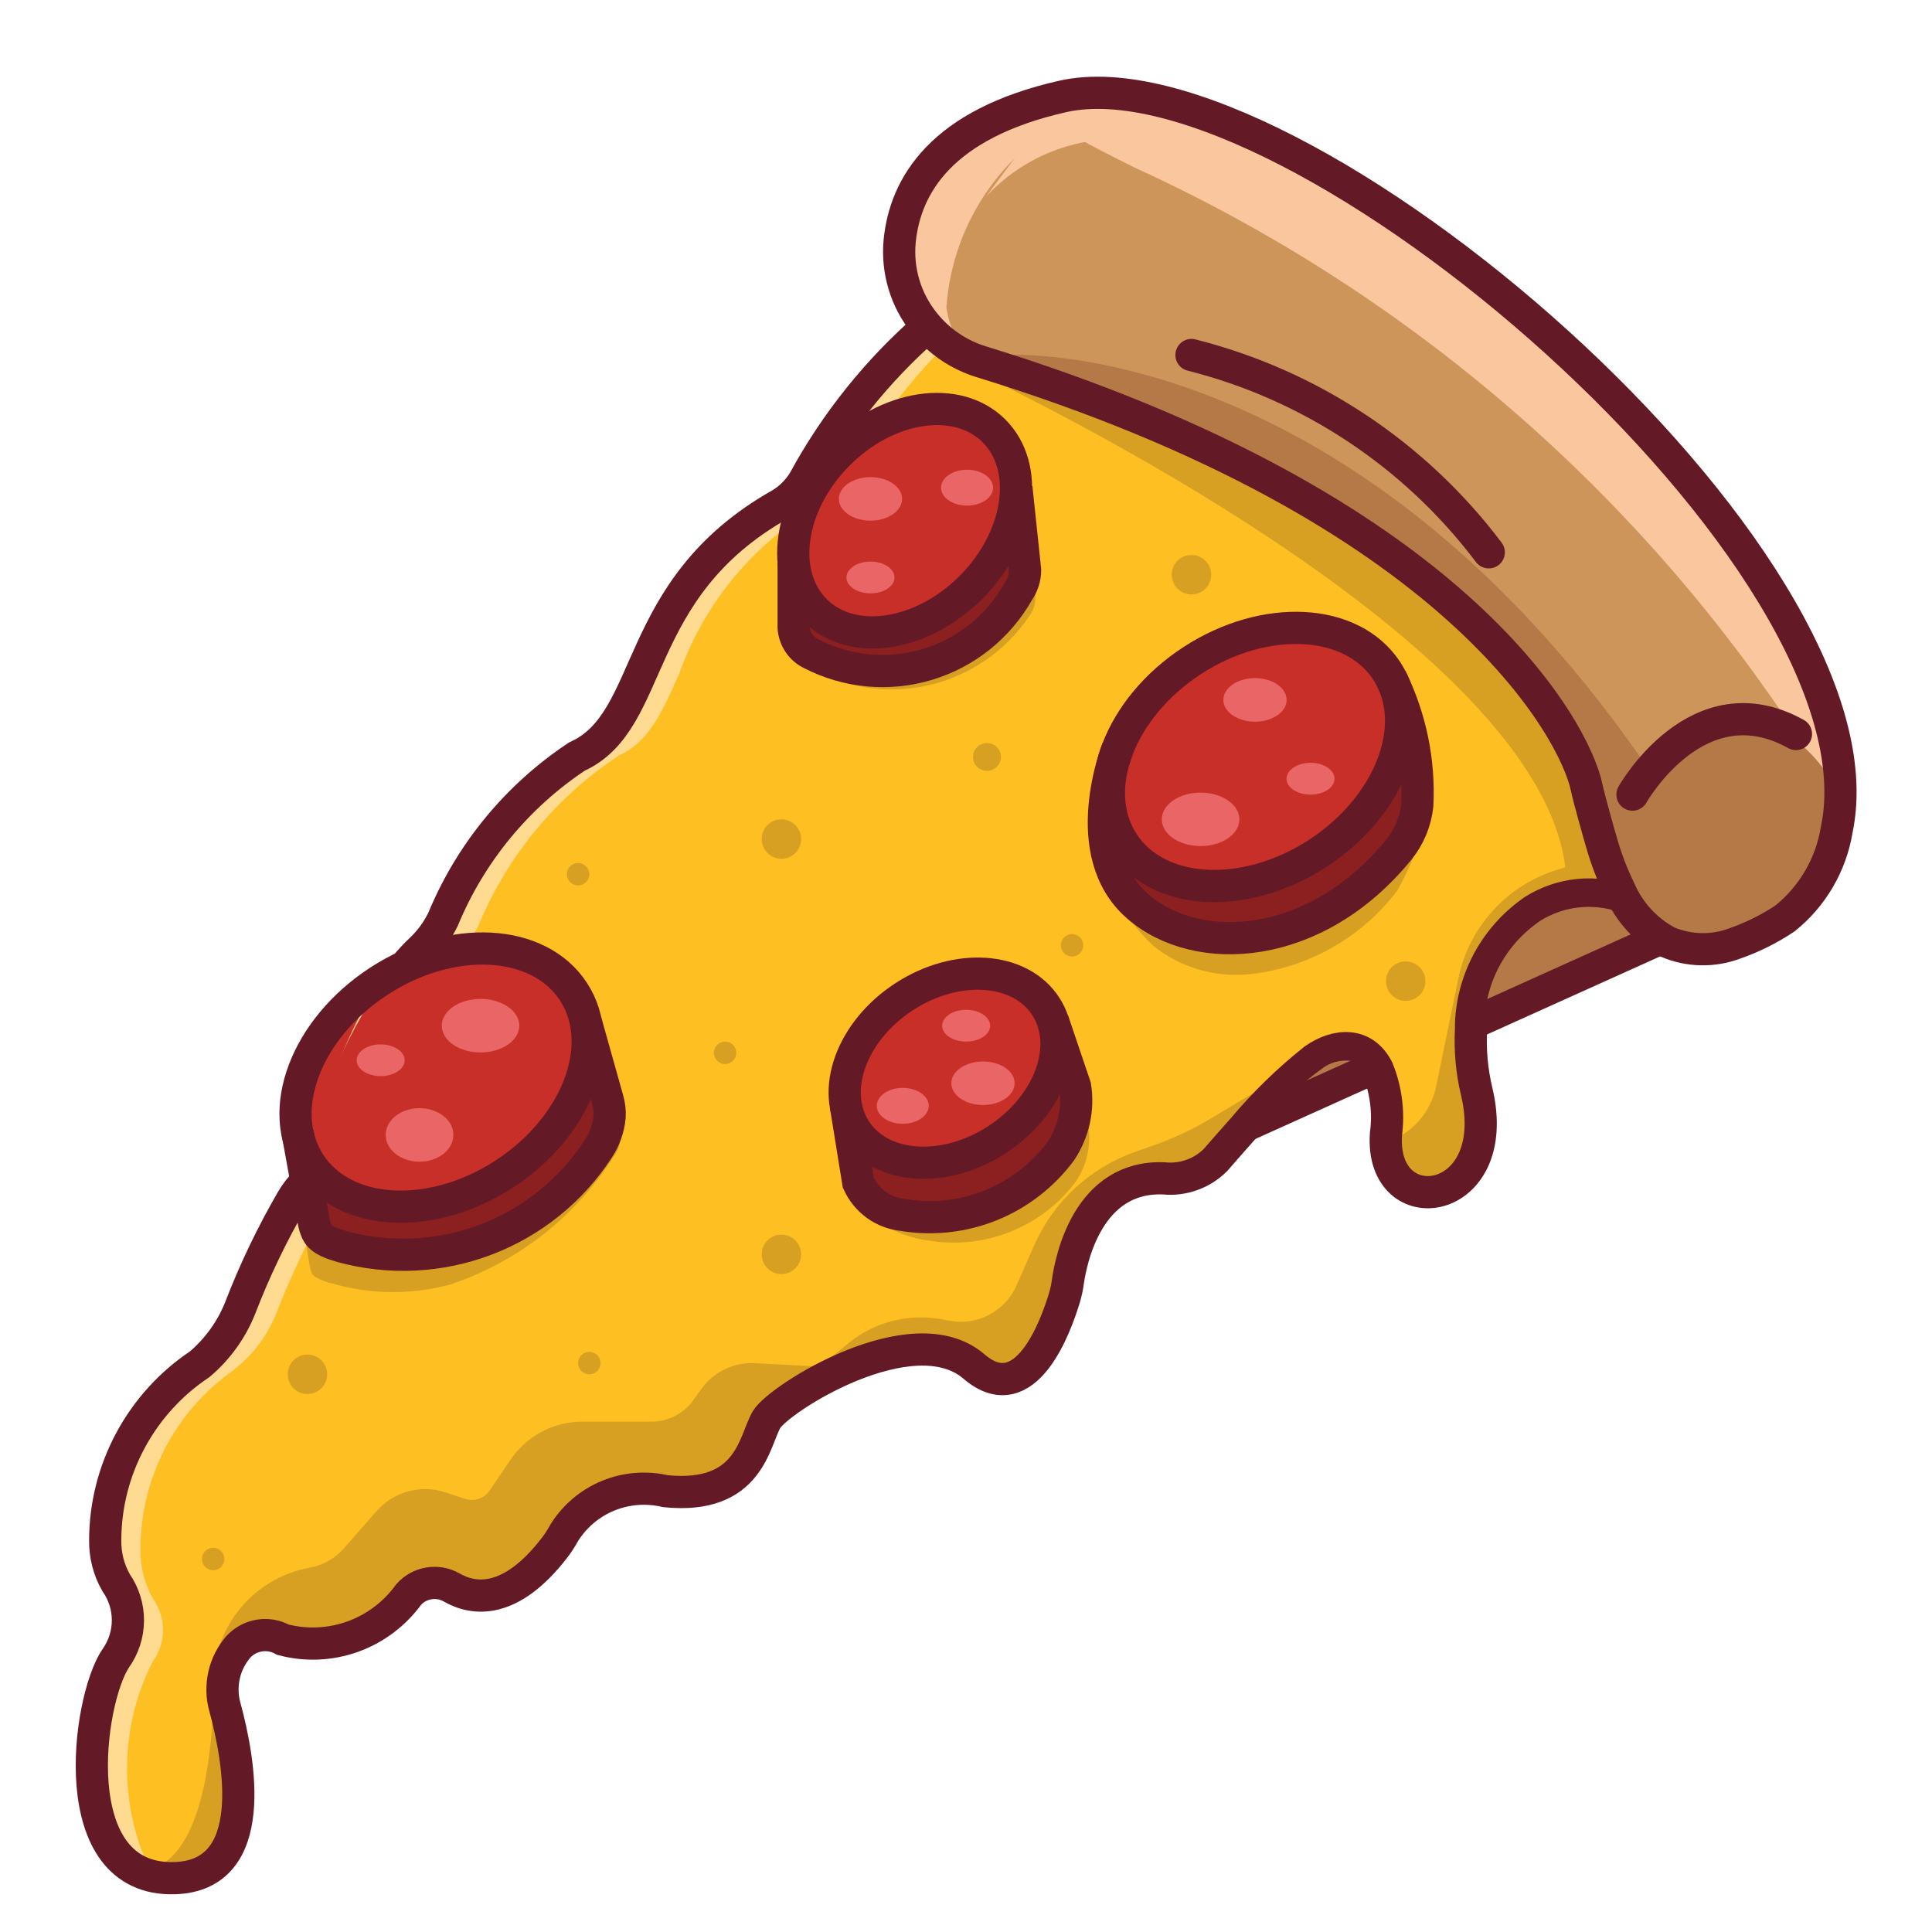 <svg width="24" height="24" viewBox="0 0 24 24" fill="none" xmlns="http://www.w3.org/2000/svg">
<g clip-path="url(#clip0_9_2466)">
<path d="M23.002 10.057C22.997 10.114 22.99 10.171 22.981 10.227L22.973 10.276C22.973 10.297 22.965 10.319 22.961 10.339C22.883 10.809 22.634 11.233 22.262 11.531C22.054 11.67 21.829 11.782 21.592 11.864C21.464 11.904 21.331 11.929 21.197 11.937H21.126C20.977 11.938 20.829 11.909 20.692 11.852L20.656 11.836L20.623 11.819L18.424 12.817C18.414 13.057 18.438 13.298 18.494 13.532C18.57 13.752 18.581 13.989 18.526 14.215C18.471 14.441 18.352 14.646 18.183 14.806C18.086 14.88 17.973 14.93 17.852 14.95C17.808 14.957 17.764 14.96 17.719 14.959C17.621 14.957 17.525 14.931 17.438 14.885C17.304 14.802 17.197 14.681 17.132 14.538C17.067 14.394 17.045 14.235 17.071 14.079C17.076 14.004 17.078 13.933 17.078 13.866C17.079 13.744 17.066 13.623 17.038 13.504C17.038 13.484 17.028 13.465 17.022 13.448L15.554 14.11L15.543 14.121C15.416 14.264 15.294 14.404 15.202 14.509C15.12 14.597 15.02 14.667 14.91 14.714C14.799 14.762 14.68 14.786 14.56 14.785C14.535 14.785 14.509 14.785 14.483 14.785H14.401C13.63 14.785 13.445 15.675 13.406 15.951C13.397 16.02 13.382 16.088 13.362 16.155C13.256 16.513 13.015 17.134 12.596 17.256L12.548 17.267C12.506 17.276 12.464 17.279 12.422 17.277C12.299 17.268 12.182 17.224 12.083 17.15C12.056 17.131 12.028 17.109 12 17.085C11.865 16.975 11.698 16.914 11.525 16.911C11.417 16.906 11.309 16.912 11.203 16.93C10.621 17.042 10.082 17.311 9.643 17.708C9.615 17.759 9.592 17.813 9.572 17.868C9.512 18.1 9.376 18.306 9.187 18.452C8.997 18.599 8.764 18.679 8.524 18.679H8.456C8.39 18.679 8.322 18.679 8.248 18.669C8.204 18.669 8.162 18.665 8.121 18.665C7.931 18.633 7.735 18.659 7.56 18.739C7.385 18.819 7.237 18.949 7.135 19.113C7.098 19.184 7.054 19.252 7.005 19.316C6.901 19.487 6.761 19.634 6.595 19.746C6.428 19.859 6.24 19.934 6.043 19.968L5.782 19.867L5.405 19.722L5.335 19.695L5.257 19.795L5.193 19.876L5.089 20.007C4.772 20.335 4.35 20.541 3.897 20.59C3.738 20.607 3.578 20.575 3.438 20.498C3.417 20.485 3.394 20.476 3.37 20.47C3.318 20.458 3.263 20.46 3.212 20.474C3.16 20.489 3.113 20.517 3.076 20.555C3.003 20.638 2.952 20.738 2.928 20.846C2.904 20.954 2.907 21.066 2.937 21.172C3.153 21.767 3.162 22.418 2.962 23.019C2.94 23.062 2.914 23.102 2.886 23.141C2.806 23.246 2.703 23.332 2.585 23.391C2.468 23.45 2.338 23.481 2.206 23.482H2.132C2.058 23.481 1.983 23.473 1.909 23.459C1.705 23.422 1.518 23.32 1.376 23.168C1.314 23.1 1.26 23.025 1.216 22.944C1.058 22.556 0.985 22.139 1.002 21.72C1.019 21.302 1.126 20.892 1.314 20.518C1.397 20.405 1.443 20.268 1.444 20.127C1.445 19.986 1.401 19.849 1.319 19.735C1.215 19.551 1.161 19.342 1.164 19.131C1.162 18.695 1.265 18.265 1.464 17.877C1.663 17.49 1.953 17.156 2.309 16.904L2.391 16.834C2.594 16.661 2.751 16.44 2.85 16.192C3.031 15.723 3.249 15.268 3.501 14.832C3.542 14.764 3.589 14.699 3.642 14.639L3.543 14.098C3.51 13.691 3.594 13.283 3.786 12.923C3.978 12.563 4.269 12.265 4.625 12.066C4.724 12.002 4.828 11.943 4.934 11.892C4.994 11.82 5.059 11.752 5.127 11.687C5.229 11.593 5.313 11.48 5.375 11.354C5.731 10.502 6.334 9.775 7.106 9.268C7.478 9.1 7.643 8.727 7.852 8.259C8.167 7.365 8.793 6.614 9.616 6.144C9.72 6.085 9.806 6.001 9.866 5.898C10.248 5.205 10.736 4.577 11.314 4.036C11.092 3.729 10.99 3.352 11.027 2.976C11.093 2.303 11.519 1.423 13.167 1.049C13.353 1.009 13.544 0.994 13.734 1.002H13.75C14.03 1.018 14.307 1.064 14.576 1.14C14.76 1.19 14.95 1.252 15.143 1.323C15.242 1.361 15.343 1.401 15.445 1.446L15.557 1.495C15.74 1.574 15.919 1.663 16.107 1.758C16.858 2.158 17.573 2.62 18.245 3.14C18.402 3.26 18.558 3.383 18.711 3.507L18.733 3.525C19.176 3.892 19.604 4.271 19.998 4.66C20.898 5.521 21.674 6.502 22.305 7.575C22.462 7.854 22.6 8.143 22.718 8.441C22.755 8.533 22.788 8.625 22.817 8.717C22.834 8.766 22.848 8.815 22.863 8.863C22.91 9.026 22.947 9.192 22.974 9.36C22.993 9.474 23.006 9.589 23.012 9.705C23.012 9.729 23.012 9.755 23.012 9.78C23.014 9.872 23.011 9.965 23.002 10.057Z" fill="#FFDB92"/>
<path d="M22.975 9.885C22.975 9.944 22.966 10.003 22.957 10.06C22.949 10.117 22.943 10.156 22.933 10.203V10.224C22.855 10.694 22.607 11.119 22.235 11.417C22.027 11.555 21.801 11.667 21.565 11.749C21.437 11.789 21.305 11.813 21.171 11.822C21.033 11.815 20.898 11.781 20.773 11.723L20.749 11.712C20.746 11.71 20.743 11.71 20.739 11.71C20.736 11.71 20.733 11.71 20.73 11.712L20.677 11.736C20.674 11.737 20.671 11.738 20.668 11.738C20.665 11.738 20.662 11.737 20.659 11.736L20.633 11.724L20.61 11.712C20.606 11.711 20.603 11.71 20.599 11.71C20.596 11.71 20.593 11.711 20.589 11.712L18.4 12.701C18.396 12.703 18.393 12.706 18.391 12.709C18.389 12.712 18.387 12.716 18.387 12.72C18.379 12.957 18.402 13.193 18.458 13.422C18.535 13.642 18.546 13.879 18.491 14.105C18.435 14.331 18.316 14.536 18.146 14.696C18.053 14.767 17.945 14.816 17.829 14.838C17.825 14.839 17.821 14.838 17.817 14.836C17.813 14.835 17.81 14.832 17.808 14.829C17.776 14.786 17.748 14.74 17.726 14.692C17.66 14.537 17.634 14.368 17.65 14.2C17.657 14.098 17.659 13.995 17.654 13.892C17.65 13.791 17.635 13.691 17.608 13.593C17.608 13.59 17.606 13.587 17.604 13.585C17.602 13.582 17.599 13.581 17.596 13.579C17.594 13.578 17.59 13.577 17.587 13.577C17.584 13.577 17.581 13.578 17.578 13.579L17.211 13.742C17.208 13.744 17.204 13.745 17.2 13.744C17.197 13.744 17.193 13.743 17.19 13.741C17.187 13.739 17.184 13.736 17.183 13.733C17.181 13.73 17.18 13.726 17.18 13.722C17.18 13.601 17.163 13.479 17.132 13.362C17.131 13.359 17.13 13.356 17.128 13.354C17.126 13.351 17.123 13.349 17.12 13.348C17.117 13.347 17.114 13.346 17.111 13.346C17.108 13.346 17.105 13.347 17.102 13.348L17.025 13.383C17.022 13.384 17.019 13.385 17.016 13.385C17.012 13.385 17.009 13.384 17.006 13.383C17.003 13.381 17.001 13.379 16.999 13.377C16.997 13.374 16.995 13.371 16.995 13.368V13.362C16.994 13.359 16.992 13.356 16.99 13.354C16.988 13.351 16.985 13.349 16.982 13.348C16.979 13.347 16.976 13.346 16.973 13.346C16.97 13.346 16.966 13.347 16.963 13.348L15.523 13.998L15.516 14.003C15.385 14.148 15.261 14.291 15.166 14.399C15.084 14.487 14.984 14.557 14.874 14.604C14.763 14.652 14.644 14.676 14.524 14.675H14.505H14.447H14.364C13.594 14.675 13.409 15.565 13.371 15.841C13.361 15.91 13.346 15.978 13.326 16.044C13.22 16.403 12.978 17.023 12.56 17.145L12.52 17.155C12.515 17.158 12.509 17.158 12.504 17.155C12.408 17.095 12.3 17.057 12.188 17.044C12.159 17.023 12.132 17.002 12.105 16.979C11.931 16.842 11.71 16.779 11.491 16.804C11.383 16.799 11.276 16.806 11.169 16.823C10.588 16.936 10.049 17.205 9.61 17.601C9.583 17.653 9.559 17.707 9.539 17.762C9.479 17.994 9.343 18.199 9.154 18.346C8.964 18.492 8.732 18.572 8.492 18.572C8.448 18.572 8.401 18.572 8.357 18.563C8.268 18.553 8.178 18.55 8.089 18.554C7.899 18.522 7.704 18.548 7.528 18.628C7.353 18.707 7.205 18.837 7.104 19.002C7.066 19.073 7.023 19.141 6.974 19.205C6.869 19.375 6.73 19.521 6.564 19.634C6.399 19.746 6.212 19.822 6.015 19.857H6.008L5.811 19.807L5.444 19.715C5.44 19.713 5.435 19.713 5.43 19.715L5.407 19.726L5.259 19.8L5.224 19.816L5.06 19.897L3.877 20.477C3.873 20.478 3.869 20.478 3.865 20.477C3.754 20.473 3.645 20.441 3.548 20.385C3.486 20.35 3.413 20.339 3.344 20.357H3.334C3.283 20.345 3.229 20.347 3.178 20.362C3.127 20.377 3.081 20.404 3.043 20.442C2.971 20.525 2.92 20.625 2.896 20.733C2.872 20.841 2.875 20.953 2.906 21.059C3.029 21.373 3.088 21.709 3.079 22.046C3.07 22.384 2.994 22.715 2.854 23.023C2.775 23.128 2.672 23.213 2.554 23.272C2.436 23.331 2.306 23.363 2.174 23.363C2.123 23.361 2.072 23.355 2.021 23.346L2.009 23.344C1.922 23.264 1.849 23.172 1.792 23.069C1.635 22.681 1.563 22.263 1.581 21.845C1.598 21.427 1.705 21.017 1.895 20.644C1.978 20.53 2.024 20.393 2.025 20.253C2.026 20.112 1.982 19.974 1.9 19.859C1.796 19.675 1.742 19.467 1.745 19.256C1.743 18.82 1.846 18.39 2.045 18.002C2.244 17.615 2.534 17.281 2.889 17.029L2.972 16.96C3.174 16.786 3.332 16.566 3.431 16.318C3.596 15.892 3.79 15.478 4.011 15.079C4.036 15.034 4.06 14.994 4.082 14.957C4.093 14.938 4.105 14.92 4.118 14.901C4.129 14.884 4.141 14.867 4.153 14.851L4.183 14.811L4.194 14.799L4.212 14.776C4.215 14.773 4.216 14.77 4.217 14.767C4.218 14.763 4.218 14.76 4.218 14.756L4.126 14.226C4.093 13.821 4.177 13.414 4.368 13.055C4.559 12.696 4.849 12.399 5.203 12.199C5.301 12.136 5.403 12.078 5.509 12.027L5.515 12.021C5.574 11.951 5.638 11.883 5.705 11.82C5.757 11.772 5.805 11.719 5.847 11.662V11.655C5.886 11.603 5.92 11.546 5.948 11.487C6.305 10.628 6.912 9.895 7.69 9.384C8.061 9.217 8.226 8.843 8.435 8.375C8.751 7.484 9.376 6.735 10.196 6.265C10.3 6.206 10.386 6.122 10.446 6.019C10.806 5.377 11.251 4.785 11.768 4.26L11.819 4.215L11.854 4.186L11.862 4.18L11.874 4.17L11.884 4.161C11.86 4.128 11.838 4.093 11.817 4.058C11.807 4.041 11.797 4.025 11.788 4.007C11.755 3.948 11.726 3.887 11.701 3.824C11.694 3.808 11.689 3.792 11.683 3.776L11.679 3.762L11.673 3.748L11.662 3.712V3.705V3.695C11.652 3.659 11.643 3.625 11.636 3.589C11.601 3.431 11.592 3.269 11.608 3.109C11.65 2.72 11.805 2.351 12.053 2.048C12.301 1.745 12.632 1.521 13.005 1.402L13.032 1.391C13.076 1.373 13.121 1.356 13.167 1.339L13.183 1.334C13.234 1.315 13.284 1.298 13.338 1.281L13.367 1.272L13.444 1.248H13.449L13.586 1.211L13.673 1.189L13.707 1.18L13.746 1.171C14.02 1.115 14.301 1.107 14.578 1.146C14.761 1.196 14.951 1.258 15.145 1.33C15.244 1.368 15.345 1.408 15.447 1.452L15.559 1.501L18.242 3.147C18.399 3.267 18.555 3.39 18.709 3.514L18.73 3.531C19.174 3.898 19.601 4.278 19.996 4.667C20.895 5.528 21.671 6.508 22.302 7.582C22.46 7.861 22.598 8.15 22.715 8.448C22.752 8.539 22.785 8.631 22.814 8.723C22.831 8.773 22.845 8.821 22.86 8.87C22.866 8.892 22.871 8.914 22.876 8.936C22.922 9.124 22.953 9.316 22.967 9.509C22.967 9.543 22.967 9.575 22.973 9.608C22.978 9.701 22.979 9.793 22.975 9.885Z" fill="#FEBF22"/>
<path d="M17.715 13.433V14.755L17.286 14.536L17.207 13.661L17.715 13.433Z" fill="#FEBF22"/>
<path d="M11.809 4.473C11.809 4.473 19.699 8.059 19.453 11.146L20.161 11.184L19.868 10.276L19.514 9.259L18.709 8.133L17.615 7.142L16.107 6.095L14.089 5.185L12.301 4.536L11.809 4.473Z" fill="#D8A023"/>
<path d="M3.017 22.702L2.962 23.012C2.94 23.054 2.914 23.095 2.886 23.134C2.806 23.239 2.703 23.324 2.585 23.383C2.467 23.442 2.338 23.474 2.206 23.474H2.132C2.058 23.476 1.983 23.471 1.909 23.459C1.705 23.422 1.518 23.32 1.376 23.168C1.376 23.156 1.378 23.144 1.384 23.134C1.517 23.216 1.675 23.249 1.83 23.226C2.173 23.163 2.598 22.741 2.655 21.073L3.01 22.663L3.017 22.702Z" fill="#D8A023"/>
<path d="M19.573 10.735L19.347 10.804C19.04 10.898 18.764 11.072 18.548 11.309C18.331 11.546 18.182 11.837 18.117 12.151L17.841 13.493C17.815 13.619 17.763 13.738 17.689 13.844C17.615 13.949 17.52 14.037 17.409 14.104L17.211 14.196L17.465 14.728L18.152 14.62L18.418 14.133L18.285 13.184V12.335L18.609 11.58L19.279 11.206L19.725 10.957L19.573 10.735Z" fill="#D8A023"/>
<path d="M16.578 12.976L15.041 13.894C14.812 14.032 14.569 14.145 14.316 14.233L14.109 14.306C13.829 14.404 13.572 14.558 13.354 14.76C13.136 14.962 12.962 15.206 12.843 15.478L12.63 15.964C12.561 16.123 12.439 16.253 12.286 16.334C12.132 16.414 11.955 16.439 11.785 16.405L11.717 16.392C11.512 16.352 11.3 16.357 11.097 16.407C10.894 16.457 10.704 16.552 10.542 16.684L9.707 17.365L11.359 16.77L12.3 17.137L12.827 16.926L13.22 16.121L13.553 15.111L14.065 14.617L14.913 14.553L15.589 13.769L16.578 12.976Z" fill="#D8A023"/>
<path d="M10.507 16.993L9.378 16.934C9.249 16.927 9.121 16.953 9.005 17.008C8.89 17.064 8.789 17.148 8.714 17.252L8.611 17.396C8.552 17.478 8.475 17.544 8.385 17.59C8.295 17.636 8.196 17.66 8.095 17.66H7.235C7.059 17.66 6.885 17.703 6.728 17.786C6.572 17.869 6.439 17.989 6.34 18.136L6.084 18.514C6.051 18.563 6.003 18.6 5.947 18.619C5.892 18.638 5.831 18.638 5.776 18.619L5.538 18.54C5.387 18.489 5.224 18.485 5.071 18.526C4.917 18.568 4.779 18.655 4.675 18.775L4.272 19.234C4.162 19.36 4.012 19.445 3.847 19.474C3.495 19.538 3.179 19.729 2.959 20.011C2.739 20.293 2.631 20.646 2.654 21.003V21.07L3.195 20.256L4.167 20.388L4.888 20.033L5.335 19.625C5.335 19.625 5.969 19.913 5.978 19.914C5.986 19.915 6.885 19.311 6.885 19.311L7.423 18.602L8.327 18.62L9.13 18.405L9.583 17.659L9.996 17.263L10.507 16.993Z" fill="#D8A023"/>
<path d="M9.707 10.668C9.842 10.668 9.952 10.558 9.952 10.423C9.952 10.288 9.842 10.178 9.707 10.178C9.572 10.178 9.462 10.288 9.462 10.423C9.462 10.558 9.572 10.668 9.707 10.668Z" fill="#D8A023"/>
<path d="M9.707 15.827C9.842 15.827 9.952 15.717 9.952 15.582C9.952 15.447 9.842 15.337 9.707 15.337C9.572 15.337 9.462 15.447 9.462 15.582C9.462 15.717 9.572 15.827 9.707 15.827Z" fill="#D8A023"/>
<path d="M12.26 9.576C12.356 9.576 12.434 9.499 12.434 9.403C12.434 9.307 12.356 9.23 12.26 9.23C12.165 9.23 12.087 9.307 12.087 9.403C12.087 9.499 12.165 9.576 12.26 9.576Z" fill="#D8A023"/>
<path d="M3.819 17.317C3.954 17.317 4.064 17.207 4.064 17.072C4.064 16.937 3.954 16.827 3.819 16.827C3.683 16.827 3.574 16.937 3.574 17.072C3.574 17.207 3.683 17.317 3.819 17.317Z" fill="#D8A023"/>
<path d="M17.462 12.433C17.597 12.433 17.707 12.324 17.707 12.188C17.707 12.053 17.597 11.943 17.462 11.943C17.326 11.943 17.217 12.053 17.217 12.188C17.217 12.324 17.326 12.433 17.462 12.433Z" fill="#D8A023"/>
<path d="M14.801 7.384C14.936 7.384 15.046 7.274 15.046 7.139C15.046 7.003 14.936 6.894 14.801 6.894C14.666 6.894 14.556 7.003 14.556 7.139C14.556 7.274 14.666 7.384 14.801 7.384Z" fill="#D8A023"/>
<path d="M9.007 13.218C9.084 13.218 9.146 13.155 9.146 13.078C9.146 13.001 9.084 12.939 9.007 12.939C8.93 12.939 8.868 13.001 8.868 13.078C8.868 13.155 8.93 13.218 9.007 13.218Z" fill="#D8A023"/>
<path d="M2.648 19.506C2.725 19.506 2.787 19.444 2.787 19.367C2.787 19.29 2.725 19.227 2.648 19.227C2.571 19.227 2.509 19.29 2.509 19.367C2.509 19.444 2.571 19.506 2.648 19.506Z" fill="#D8A023"/>
<path d="M7.321 17.072C7.398 17.072 7.46 17.01 7.46 16.933C7.46 16.856 7.398 16.793 7.321 16.793C7.244 16.793 7.181 16.856 7.181 16.933C7.181 17.01 7.244 17.072 7.321 17.072Z" fill="#D8A023"/>
<path d="M7.181 10.999C7.258 10.999 7.321 10.937 7.321 10.86C7.321 10.783 7.258 10.72 7.181 10.72C7.104 10.72 7.042 10.783 7.042 10.86C7.042 10.937 7.104 10.999 7.181 10.999Z" fill="#D8A023"/>
<path d="M13.317 11.882C13.394 11.882 13.457 11.82 13.457 11.742C13.457 11.665 13.394 11.603 13.317 11.603C13.24 11.603 13.178 11.665 13.178 11.742C13.178 11.82 13.24 11.882 13.317 11.882Z" fill="#D8A023"/>
<path d="M3.928 14.566L3.87 14.616C3.846 14.636 3.822 14.658 3.8 14.68C3.734 14.748 3.676 14.822 3.628 14.903C3.379 15.332 3.164 15.78 2.986 16.242C2.878 16.515 2.705 16.757 2.481 16.947C2.121 17.187 1.826 17.512 1.621 17.893C1.416 18.274 1.308 18.699 1.307 19.132C1.304 19.317 1.35 19.499 1.442 19.66C1.538 19.798 1.59 19.963 1.589 20.131C1.588 20.3 1.535 20.464 1.437 20.601C1.088 21.119 0.778 23.375 2.171 23.331C3.241 23.297 2.972 21.863 2.794 21.207C2.757 21.077 2.754 20.94 2.784 20.808C2.813 20.677 2.876 20.555 2.965 20.453C3.034 20.38 3.126 20.332 3.225 20.317C3.325 20.301 3.427 20.32 3.515 20.369C3.801 20.444 4.103 20.431 4.381 20.331C4.66 20.231 4.901 20.049 5.075 19.81C5.139 19.736 5.228 19.686 5.325 19.67C5.421 19.653 5.521 19.67 5.607 19.718C5.882 19.878 6.341 19.939 6.891 19.224C6.935 19.166 6.974 19.105 7.009 19.041C7.138 18.834 7.329 18.673 7.555 18.58C7.78 18.488 8.029 18.468 8.267 18.524C9.317 18.63 9.368 17.898 9.522 17.635C9.676 17.373 11.339 16.32 12.1 16.976C12.742 17.526 13.119 16.468 13.225 16.114C13.242 16.054 13.256 15.993 13.264 15.931C13.304 15.645 13.514 14.6 14.457 14.638C14.574 14.65 14.693 14.636 14.804 14.596C14.915 14.557 15.016 14.493 15.099 14.41C15.205 14.289 15.321 14.155 15.443 14.019C15.708 13.704 16.004 13.416 16.326 13.16C16.601 12.968 16.942 12.943 17.114 13.283C17.217 13.537 17.253 13.814 17.217 14.087C17.138 15.215 18.685 15.009 18.345 13.564C18.283 13.306 18.259 13.04 18.274 12.775V12.716C18.285 12.437 18.362 12.165 18.497 11.92C18.633 11.676 18.823 11.467 19.053 11.309C19.222 11.203 19.413 11.137 19.611 11.118C19.809 11.098 20.009 11.124 20.195 11.195" stroke="#641926" stroke-width="0.4" stroke-miterlimit="10"/>
<path d="M5.029 12.01C5.091 11.934 5.158 11.862 5.229 11.795C5.343 11.687 5.436 11.56 5.504 11.419C5.845 10.595 6.424 9.891 7.167 9.398C8.153 8.953 7.824 7.323 9.686 6.269C9.811 6.196 9.915 6.093 9.989 5.969C10.382 5.247 10.901 4.6 11.52 4.059" stroke="#641926" stroke-width="0.4" stroke-miterlimit="10"/>
<path d="M14.891 8.329C15.247 8.089 15.666 7.956 16.096 7.947C16.127 7.947 16.157 7.947 16.187 7.947C16.366 7.945 16.543 7.987 16.703 8.068C16.863 8.149 17 8.267 17.105 8.413C17.12 8.438 17.135 8.463 17.148 8.488C17.172 8.542 17.194 8.595 17.214 8.648C17.285 8.91 17.267 9.189 17.163 9.44C16.987 9.867 16.682 10.228 16.29 10.473C15.98 10.744 15.578 10.886 15.166 10.87C14.754 10.855 14.364 10.683 14.075 10.389C13.991 10.251 13.939 10.095 13.924 9.934C13.908 9.773 13.928 9.61 13.983 9.458L13.998 9.412L14.014 9.368V9.361C14.191 8.933 14.497 8.573 14.891 8.329Z" fill="#C92F29"/>
<path d="M13.928 10.683C14.076 10.839 14.256 10.962 14.455 11.043C14.654 11.123 14.869 11.16 15.084 11.151C15.57 11.142 16.044 10.993 16.449 10.722C16.893 10.444 17.239 10.032 17.437 9.546L17.447 9.517C17.468 9.673 17.472 9.831 17.458 9.988C17.44 10.161 17.372 10.325 17.262 10.46C17.046 10.745 16.775 10.983 16.466 11.161C16.156 11.339 15.813 11.453 15.459 11.496C15.241 11.522 15.021 11.505 14.81 11.445C14.599 11.385 14.402 11.284 14.23 11.148C14.088 11.024 13.983 10.863 13.928 10.683Z" fill="#8C1F1F"/>
<path d="M13.777 11.018C14.146 11.417 14.642 11.676 15.18 11.752C15.666 11.743 16.14 11.595 16.545 11.325C16.99 11.046 17.335 10.634 17.532 10.148C17.537 10.138 17.668 9.818 17.672 9.808C17.697 10.002 17.801 9.825 17.681 10.275C17.607 10.55 17.499 10.814 17.358 11.062C17.143 11.347 16.872 11.586 16.562 11.764C16.253 11.942 15.91 12.056 15.555 12.098C15.338 12.125 15.117 12.108 14.906 12.048C14.695 11.988 14.498 11.887 14.327 11.75C14.104 11.538 13.918 11.291 13.777 11.018Z" fill="#D8A023"/>
<path d="M14.914 10.51C15.18 10.51 15.396 10.362 15.396 10.178C15.396 9.995 15.18 9.846 14.914 9.846C14.648 9.846 14.432 9.995 14.432 10.178C14.432 10.362 14.648 10.51 14.914 10.51Z" fill="#EA6565"/>
<path d="M15.59 8.965C15.807 8.965 15.983 8.844 15.983 8.695C15.983 8.545 15.807 8.424 15.59 8.424C15.373 8.424 15.197 8.545 15.197 8.695C15.197 8.844 15.373 8.965 15.59 8.965Z" fill="#EA6565"/>
<path d="M16.28 9.871C16.445 9.871 16.578 9.783 16.578 9.674C16.578 9.565 16.445 9.476 16.28 9.476C16.115 9.476 15.982 9.565 15.982 9.674C15.982 9.783 16.115 9.871 16.28 9.871Z" fill="#EA6565"/>
<path d="M16.37 10.6C17.275 10.01 17.659 8.997 17.228 8.336C16.798 7.675 15.715 7.617 14.81 8.206C13.906 8.795 13.521 9.809 13.952 10.47C14.383 11.131 15.465 11.189 16.37 10.6Z" stroke="#641926" stroke-width="0.4" stroke-miterlimit="10"/>
<path d="M13.884 9.3C13.884 9.3 13.364 10.596 14.135 11.261C14.873 11.903 16.347 11.821 17.377 10.554C17.505 10.397 17.584 10.206 17.606 10.004C17.634 9.457 17.521 8.913 17.279 8.422" stroke="#641926" stroke-width="0.4" stroke-miterlimit="10"/>
<path d="M10.626 5.642C10.903 5.391 11.26 5.244 11.635 5.228C11.673 5.228 11.711 5.228 11.748 5.234C11.857 5.242 11.963 5.273 12.058 5.325C12.154 5.377 12.238 5.448 12.305 5.534C12.418 5.69 12.476 5.88 12.47 6.073V6.079C12.454 6.314 12.391 6.543 12.283 6.752C12.174 6.961 12.024 7.146 11.841 7.294C11.69 7.433 11.513 7.541 11.32 7.611C11.127 7.681 10.921 7.711 10.716 7.701C10.609 7.692 10.505 7.661 10.41 7.609C10.316 7.558 10.233 7.487 10.167 7.402C10.078 7.281 10.024 7.139 10.009 6.99C9.999 6.733 10.049 6.477 10.156 6.242C10.263 6.008 10.424 5.803 10.626 5.642Z" fill="#C92F29"/>
<path d="M10.138 7.988C10.1 7.971 10.067 7.943 10.043 7.908C10.02 7.873 10.005 7.833 10.002 7.791V7.668C10.184 7.857 10.428 7.974 10.689 7.996C10.739 8.001 10.788 8.004 10.838 8.004C11.283 7.989 11.708 7.817 12.038 7.519C12.251 7.337 12.427 7.115 12.557 6.867L12.581 7.088C12.579 7.151 12.558 7.213 12.522 7.264C12.299 7.674 11.925 7.979 11.479 8.115C11.033 8.25 10.551 8.205 10.138 7.988Z" fill="#8C1F1F"/>
<path d="M10.002 8.263C9.926 8.219 10.262 8.229 10.259 8.132C10.425 8.346 10.661 8.343 10.937 8.387C10.986 8.395 11.035 8.399 11.084 8.401C11.539 8.398 11.976 8.219 12.303 7.903C12.536 7.625 12.725 7.312 12.862 6.976V7.442C12.858 7.512 12.836 7.579 12.797 7.637C12.503 8.083 12.047 8.397 11.526 8.514C11.005 8.631 10.459 8.541 10.002 8.263Z" fill="#D8A023"/>
<path d="M12.013 6.281C12.191 6.281 12.336 6.181 12.336 6.058C12.336 5.935 12.191 5.835 12.013 5.835C11.834 5.835 11.69 5.935 11.69 6.058C11.69 6.181 11.834 6.281 12.013 6.281Z" fill="#EA6565"/>
<path d="M10.814 6.468C11.03 6.468 11.206 6.347 11.206 6.197C11.206 6.048 11.03 5.927 10.814 5.927C10.597 5.927 10.421 6.048 10.421 6.197C10.421 6.347 10.597 6.468 10.814 6.468Z" fill="#EA6565"/>
<path d="M10.814 7.371C10.978 7.371 11.112 7.282 11.112 7.174C11.112 7.065 10.978 6.976 10.814 6.976C10.649 6.976 10.515 7.065 10.515 7.174C10.515 7.282 10.649 7.371 10.814 7.371Z" fill="#EA6565"/>
<path d="M12.068 7.29C12.679 6.672 12.803 5.803 12.345 5.35C11.886 4.896 11.019 5.029 10.408 5.647C9.796 6.264 9.673 7.133 10.131 7.587C10.59 8.04 11.457 7.907 12.068 7.29Z" stroke="#641926" stroke-width="0.4" stroke-miterlimit="10"/>
<path d="M9.859 6.988V7.795C9.863 7.864 9.886 7.931 9.925 7.989C9.963 8.046 10.017 8.092 10.08 8.122C10.525 8.351 11.041 8.398 11.52 8.254C11.999 8.11 12.404 7.785 12.649 7.349C12.704 7.27 12.734 7.177 12.734 7.081L12.626 6.058" stroke="#641926" stroke-width="0.4" stroke-miterlimit="10"/>
<path d="M11.312 12.506C11.56 12.34 11.85 12.248 12.149 12.242C12.287 12.234 12.425 12.261 12.551 12.32C12.677 12.379 12.785 12.469 12.867 12.581C12.898 12.627 12.922 12.678 12.939 12.731L12.947 12.752C12.987 13.006 12.947 13.267 12.831 13.497C12.716 13.727 12.532 13.916 12.305 14.036C12.035 14.22 11.713 14.311 11.387 14.297C11.261 14.296 11.137 14.265 11.026 14.207C10.914 14.148 10.818 14.065 10.745 13.962C10.697 13.888 10.664 13.806 10.648 13.72V13.71C10.633 13.467 10.687 13.225 10.805 13.012C10.922 12.798 11.098 12.623 11.312 12.506Z" fill="#C92F29"/>
<path d="M13.056 14.216C12.848 14.493 12.569 14.709 12.247 14.838C11.926 14.967 11.575 15.006 11.233 14.95C11.142 14.941 11.055 14.908 10.98 14.856C10.905 14.804 10.845 14.734 10.804 14.652L10.762 14.389C10.943 14.512 11.154 14.582 11.372 14.592C11.405 14.592 11.439 14.592 11.472 14.592C11.827 14.586 12.173 14.478 12.468 14.281C12.787 14.079 13.035 13.783 13.178 13.434L13.211 13.531C13.246 13.77 13.191 14.015 13.056 14.216Z" fill="#8C1F1F"/>
<path d="M13.365 14.677C13.158 14.955 12.878 15.17 12.556 15.299C12.235 15.429 11.884 15.468 11.542 15.411C11.359 15.393 10.973 15.278 10.892 15.112L11.099 14.965C11.266 15.081 11.447 15.038 11.681 15.056C11.715 15.056 11.748 15.056 11.781 15.056C12.136 15.051 12.482 14.943 12.777 14.745C13.111 14.393 13.352 13.963 13.48 13.495L13.52 13.995C13.555 14.234 13.499 14.477 13.365 14.677Z" fill="#D8A023"/>
<path d="M11.214 13.96C11.393 13.96 11.537 13.86 11.537 13.737C11.537 13.614 11.393 13.514 11.214 13.514C11.036 13.514 10.892 13.614 10.892 13.737C10.892 13.86 11.036 13.96 11.214 13.96Z" fill="#EA6565"/>
<path d="M12.211 13.727C12.428 13.727 12.604 13.606 12.604 13.456C12.604 13.307 12.428 13.186 12.211 13.186C11.994 13.186 11.818 13.307 11.818 13.456C11.818 13.606 11.994 13.727 12.211 13.727Z" fill="#EA6565"/>
<path d="M12.002 12.939C12.166 12.939 12.3 12.851 12.3 12.742C12.3 12.633 12.166 12.544 12.002 12.544C11.837 12.544 11.704 12.633 11.704 12.742C11.704 12.851 11.837 12.939 12.002 12.939Z" fill="#EA6565"/>
<path d="M10.507 13.731L10.662 14.692C10.711 14.802 10.789 14.897 10.886 14.968C10.984 15.038 11.098 15.081 11.218 15.093C11.586 15.154 11.964 15.112 12.31 14.972C12.655 14.832 12.956 14.599 13.178 14.3C13.336 14.063 13.4 13.776 13.355 13.495L13.08 12.682" stroke="#641926" stroke-width="0.4" stroke-miterlimit="10"/>
<path d="M12.387 14.156C13.039 13.731 13.309 12.99 12.99 12.5C12.671 12.01 11.883 11.957 11.231 12.382C10.578 12.807 10.308 13.549 10.627 14.039C10.947 14.529 11.734 14.582 12.387 14.156Z" stroke="#641926" stroke-width="0.4" stroke-miterlimit="10"/>
<path d="M7.403 13.701C7.418 13.753 7.425 13.806 7.422 13.86C7.41 13.981 7.369 14.098 7.301 14.198C7.119 14.492 6.88 14.746 6.599 14.945C6.318 15.145 6 15.287 5.663 15.362C5.209 15.467 4.737 15.462 4.287 15.345H4.274C4.212 15.327 4.085 15.289 4.066 15.247C4.051 15.213 4.041 15.178 4.035 15.142L3.977 14.821C4.264 15.039 4.618 15.152 4.979 15.142C5.466 15.133 5.94 14.984 6.345 14.713C6.8 14.427 7.15 14 7.343 13.497L7.403 13.701Z" fill="#8C1F1F"/>
<path d="M7.461 13.929C7.478 13.998 7.686 13.612 7.682 13.672C7.674 13.808 7.746 14.157 7.668 14.296C7.195 15.079 6.458 15.668 5.59 15.958C5.105 16.088 4.593 16.082 4.111 15.939H4.098C4.032 15.917 3.895 15.87 3.874 15.819C3.858 15.777 3.847 15.734 3.841 15.69L3.778 15.297C4.075 15.559 4.46 15.699 4.855 15.69C5.388 15.676 5.903 15.492 6.323 15.165C6.852 14.773 7.34 14.455 7.516 13.9L7.461 13.929Z" fill="#D8A023"/>
<path d="M6.146 14.595C5.796 14.863 5.371 15.014 4.93 15.026C4.49 15.039 4.057 14.912 3.692 14.665C3.917 13.699 4.327 12.787 4.899 11.976C5.22 11.833 5.568 11.757 5.92 11.753C5.956 11.753 5.993 11.753 6.029 11.753C6.237 11.75 6.442 11.796 6.628 11.888C6.815 11.979 6.978 12.112 7.103 12.277C7.556 12.945 7.126 13.986 6.146 14.595Z" fill="#C92F29"/>
<path d="M4.519 12.518C4.244 13.047 4.029 13.605 3.876 14.181C3.861 14.137 3.848 14.092 3.839 14.046C3.812 13.755 3.86 13.461 3.979 13.193C4.098 12.925 4.284 12.693 4.519 12.518Z" fill="#C92F29"/>
<path d="M5.969 13.074C6.235 13.074 6.451 12.925 6.451 12.742C6.451 12.558 6.235 12.409 5.969 12.409C5.703 12.409 5.488 12.558 5.488 12.742C5.488 12.925 5.703 13.074 5.969 13.074Z" fill="#EA6565"/>
<path d="M4.729 13.368C4.894 13.368 5.027 13.28 5.027 13.171C5.027 13.062 4.894 12.974 4.729 12.974C4.564 12.974 4.431 13.062 4.431 13.171C4.431 13.28 4.564 13.368 4.729 13.368Z" fill="#EA6565"/>
<path d="M5.211 14.431C5.444 14.431 5.632 14.282 5.632 14.098C5.632 13.915 5.444 13.766 5.211 13.766C4.979 13.766 4.791 13.915 4.791 14.098C4.791 14.282 4.979 14.431 5.211 14.431Z" fill="#EA6565"/>
<path d="M7.274 12.682L7.549 13.662C7.568 13.729 7.577 13.8 7.573 13.87C7.56 14.016 7.51 14.157 7.428 14.278C7.094 14.79 6.606 15.182 6.035 15.399C5.464 15.616 4.839 15.646 4.25 15.486C4.139 15.452 3.986 15.41 3.937 15.302C3.917 15.257 3.903 15.21 3.895 15.161L3.696 14.066" stroke="#641926" stroke-width="0.4" stroke-miterlimit="10"/>
<path d="M6.266 14.583C7.17 13.994 7.555 12.98 7.124 12.319C6.693 11.658 5.611 11.6 4.706 12.189C3.801 12.779 3.417 13.793 3.848 14.454C4.278 15.114 5.361 15.173 6.266 14.583Z" stroke="#641926" stroke-width="0.4" stroke-miterlimit="10"/>
<path d="M16.848 13.201L16.107 13.535C16.202 13.445 16.303 13.361 16.409 13.285C16.462 13.242 16.523 13.21 16.589 13.192C16.655 13.174 16.724 13.17 16.791 13.179C16.811 13.185 16.83 13.192 16.848 13.201Z" fill="#B57947"/>
<path d="M18.463 12.474C18.5 12.264 18.578 12.064 18.694 11.886C18.81 11.708 18.961 11.555 19.137 11.436C19.28 11.348 19.44 11.292 19.607 11.273C19.773 11.254 19.942 11.272 20.101 11.325C20.17 11.436 20.252 11.538 20.345 11.63L18.463 12.474Z" fill="#B57947"/>
<path d="M22.672 10.278C22.609 10.673 22.404 11.032 22.096 11.287C21.912 11.409 21.714 11.508 21.506 11.58C21.693 11.197 21.765 10.768 21.714 10.345C21.663 9.922 21.491 9.522 21.218 9.195L21.192 9.158C21.361 9.08 21.546 9.046 21.731 9.057C21.916 9.069 22.095 9.126 22.253 9.223C22.266 9.231 22.281 9.236 22.297 9.238C22.312 9.239 22.327 9.238 22.342 9.234C22.357 9.23 22.371 9.223 22.383 9.213C22.396 9.204 22.406 9.192 22.413 9.178C22.428 9.151 22.432 9.118 22.424 9.088C22.415 9.058 22.395 9.032 22.367 9.017C22.171 8.896 21.947 8.828 21.716 8.819C21.486 8.81 21.257 8.86 21.052 8.964C20.354 8.134 19.529 7.419 18.608 6.846C18.605 6.827 18.599 6.809 18.588 6.794C17.975 5.939 17.154 5.256 16.203 4.807C15.764 4.587 15.303 4.415 14.827 4.294C14.796 4.288 14.764 4.293 14.737 4.31C14.711 4.327 14.692 4.354 14.685 4.384C14.678 4.415 14.684 4.447 14.701 4.474C14.718 4.5 14.745 4.519 14.775 4.526C16.04 4.854 17.183 5.54 18.068 6.5C17.319 6.041 16.589 5.653 16.029 5.375C14.7 4.638 13.269 4.105 11.782 3.793C11.704 3.808 11.627 3.835 11.557 3.873C11.375 3.624 11.291 3.316 11.321 3.009C11.403 2.17 12.047 1.61 13.232 1.342C13.363 1.314 13.496 1.3 13.63 1.302C14.55 1.379 15.439 1.674 16.222 2.162C17.527 2.906 18.728 3.82 19.792 4.881C21.875 6.934 22.952 8.951 22.672 10.278Z" fill="#CE955B"/>
<path d="M11.557 3.873L12.246 2.73L16.552 3.955L21.295 8.423L22.082 10.361L21.977 11.264L21.496 11.7H20.936C20.936 11.7 20.253 11.525 20.279 11.403C20.211 11.14 20.108 10.886 19.973 10.65L19.754 9.824L19.318 8.93L18.277 7.709L16.612 6.441L14.55 5.361L12.723 4.663L12.002 4.425L11.557 4.104V3.873Z" fill="#CE955B"/>
<path d="M13.75 1.008C13.567 1.15 13.383 1.298 13.205 1.448C13.124 1.519 13.044 1.59 12.966 1.662C12.619 1.909 12.33 2.23 12.121 2.601C11.912 2.973 11.788 3.386 11.757 3.811C11.757 3.833 11.762 3.856 11.767 3.878C11.785 3.977 11.816 4.073 11.859 4.164C11.877 4.204 11.897 4.243 11.919 4.281C11.929 4.3 11.94 4.317 11.952 4.336C11.964 4.354 11.985 4.385 12.004 4.41L11.941 4.342L11.849 4.243L11.681 4.059L11.169 3.497V2.657L11.794 1.979L12.694 1.382L13.552 1.101L13.684 1.021L13.75 1.008Z" fill="#F9C69D"/>
<path d="M23.002 10.057C22.997 10.114 22.99 10.171 22.981 10.227L22.973 10.276C22.956 10.243 22.938 10.21 22.92 10.178C22.893 10.129 22.867 10.08 22.84 10.031C22.803 9.966 22.767 9.901 22.731 9.837L22.717 9.812C22.657 9.707 22.597 9.602 22.534 9.498L22.406 9.284L22.369 9.219C22.308 9.121 22.246 9.023 22.186 8.927C20.168 5.942 17.365 3.572 14.086 2.078C13.794 1.932 13.561 1.813 13.393 1.717L13.357 1.696L13.346 1.691L13.323 1.676C13.286 1.652 13.249 1.629 13.222 1.608C13.308 1.598 13.395 1.593 13.482 1.593C13.549 1.593 13.617 1.589 13.683 1.581C13.647 1.568 13.613 1.557 13.583 1.546L13.552 1.536C13.491 1.515 13.449 1.502 13.429 1.497H13.417L13.682 1.39L13.755 1.362L13.771 1.352H13.788C14.268 1.386 14.739 1.495 15.184 1.675C15.284 1.712 15.384 1.754 15.486 1.798C15.565 1.831 15.644 1.867 15.725 1.903H15.73C15.867 1.968 16.006 2.035 16.144 2.108C17.068 2.603 17.941 3.189 18.748 3.858L18.77 3.875C19.213 4.242 19.641 4.622 20.035 5.011C20.935 5.873 21.712 6.856 22.343 7.93C22.501 8.209 22.639 8.499 22.756 8.797C22.793 8.889 22.826 8.981 22.855 9.073L22.86 9.243V9.273L22.887 9.35L22.933 9.487L23.007 9.705C23.007 9.729 23.007 9.755 23.007 9.78C23.011 9.872 23.009 9.965 23.002 10.057Z" fill="#F9C69D"/>
<path d="M12.247 2.445C12.473 2.199 12.752 2.008 13.062 1.884C13.372 1.761 13.706 1.709 14.039 1.732C15.019 1.907 13.619 1.373 13.619 1.373H13.317L12.976 1.465L12.247 2.445Z" fill="#F9C69D"/>
<path d="M12.46 4.41C12.46 4.41 17.13 4.069 20.981 10.326L19.988 10.509L19.148 8.561L18.279 7.707L16.648 6.51L15.068 5.637L13.281 4.882L12.301 4.536L12.46 4.41Z" fill="#B57947"/>
<path d="M19.868 10.374C19.868 10.374 21.578 7.608 22.863 9.871L22.715 10.788L22.218 11.389L21.295 11.704L20.788 11.662L20.279 11.407L19.973 10.719L19.868 10.374Z" fill="#B57947"/>
<path d="M12.876 1.601L15.107 1.697L15.912 2.012L15.746 1.741L14.45 1.242L13.391 1.153L12.876 1.601Z" fill="#F9C69D"/>
<path d="M15.893 13.773L15.464 13.988L17.096 13.252" stroke="#641926" stroke-width="0.4" stroke-miterlimit="10"/>
<path d="M20.63 11.658L18.277 12.719" stroke="#641926" stroke-width="0.4" stroke-miterlimit="10"/>
<path d="M20.279 9.871C20.279 9.871 21.085 8.436 22.31 9.118" stroke="#641926" stroke-width="0.4" stroke-miterlimit="10" stroke-linecap="round"/>
<path d="M14.801 4.41C16.275 4.782 17.578 5.647 18.494 6.861" stroke="#641926" stroke-width="0.4" stroke-miterlimit="10" stroke-linecap="round"/>
<path d="M22.816 10.309C22.745 10.742 22.516 11.134 22.174 11.409C21.978 11.54 21.766 11.645 21.544 11.722C21.276 11.821 20.981 11.814 20.718 11.704C20.449 11.561 20.238 11.33 20.118 11.051C20.026 10.862 19.951 10.666 19.894 10.464C19.869 10.382 19.734 9.901 19.71 9.782C19.561 9.063 18.086 6.31 12.187 4.493C11.911 4.408 11.667 4.243 11.486 4.018C11.252 3.731 11.141 3.363 11.176 2.994C11.244 2.31 11.689 1.54 13.201 1.198C16.048 0.554 23.525 6.95 22.816 10.309Z" stroke="#641926" stroke-width="0.4" stroke-miterlimit="10"/>
</g>
<defs>
<clipPath id="clip0_9_2466">
<rect width="24" height="24" fill="white"/>
</clipPath>
</defs>
</svg>
